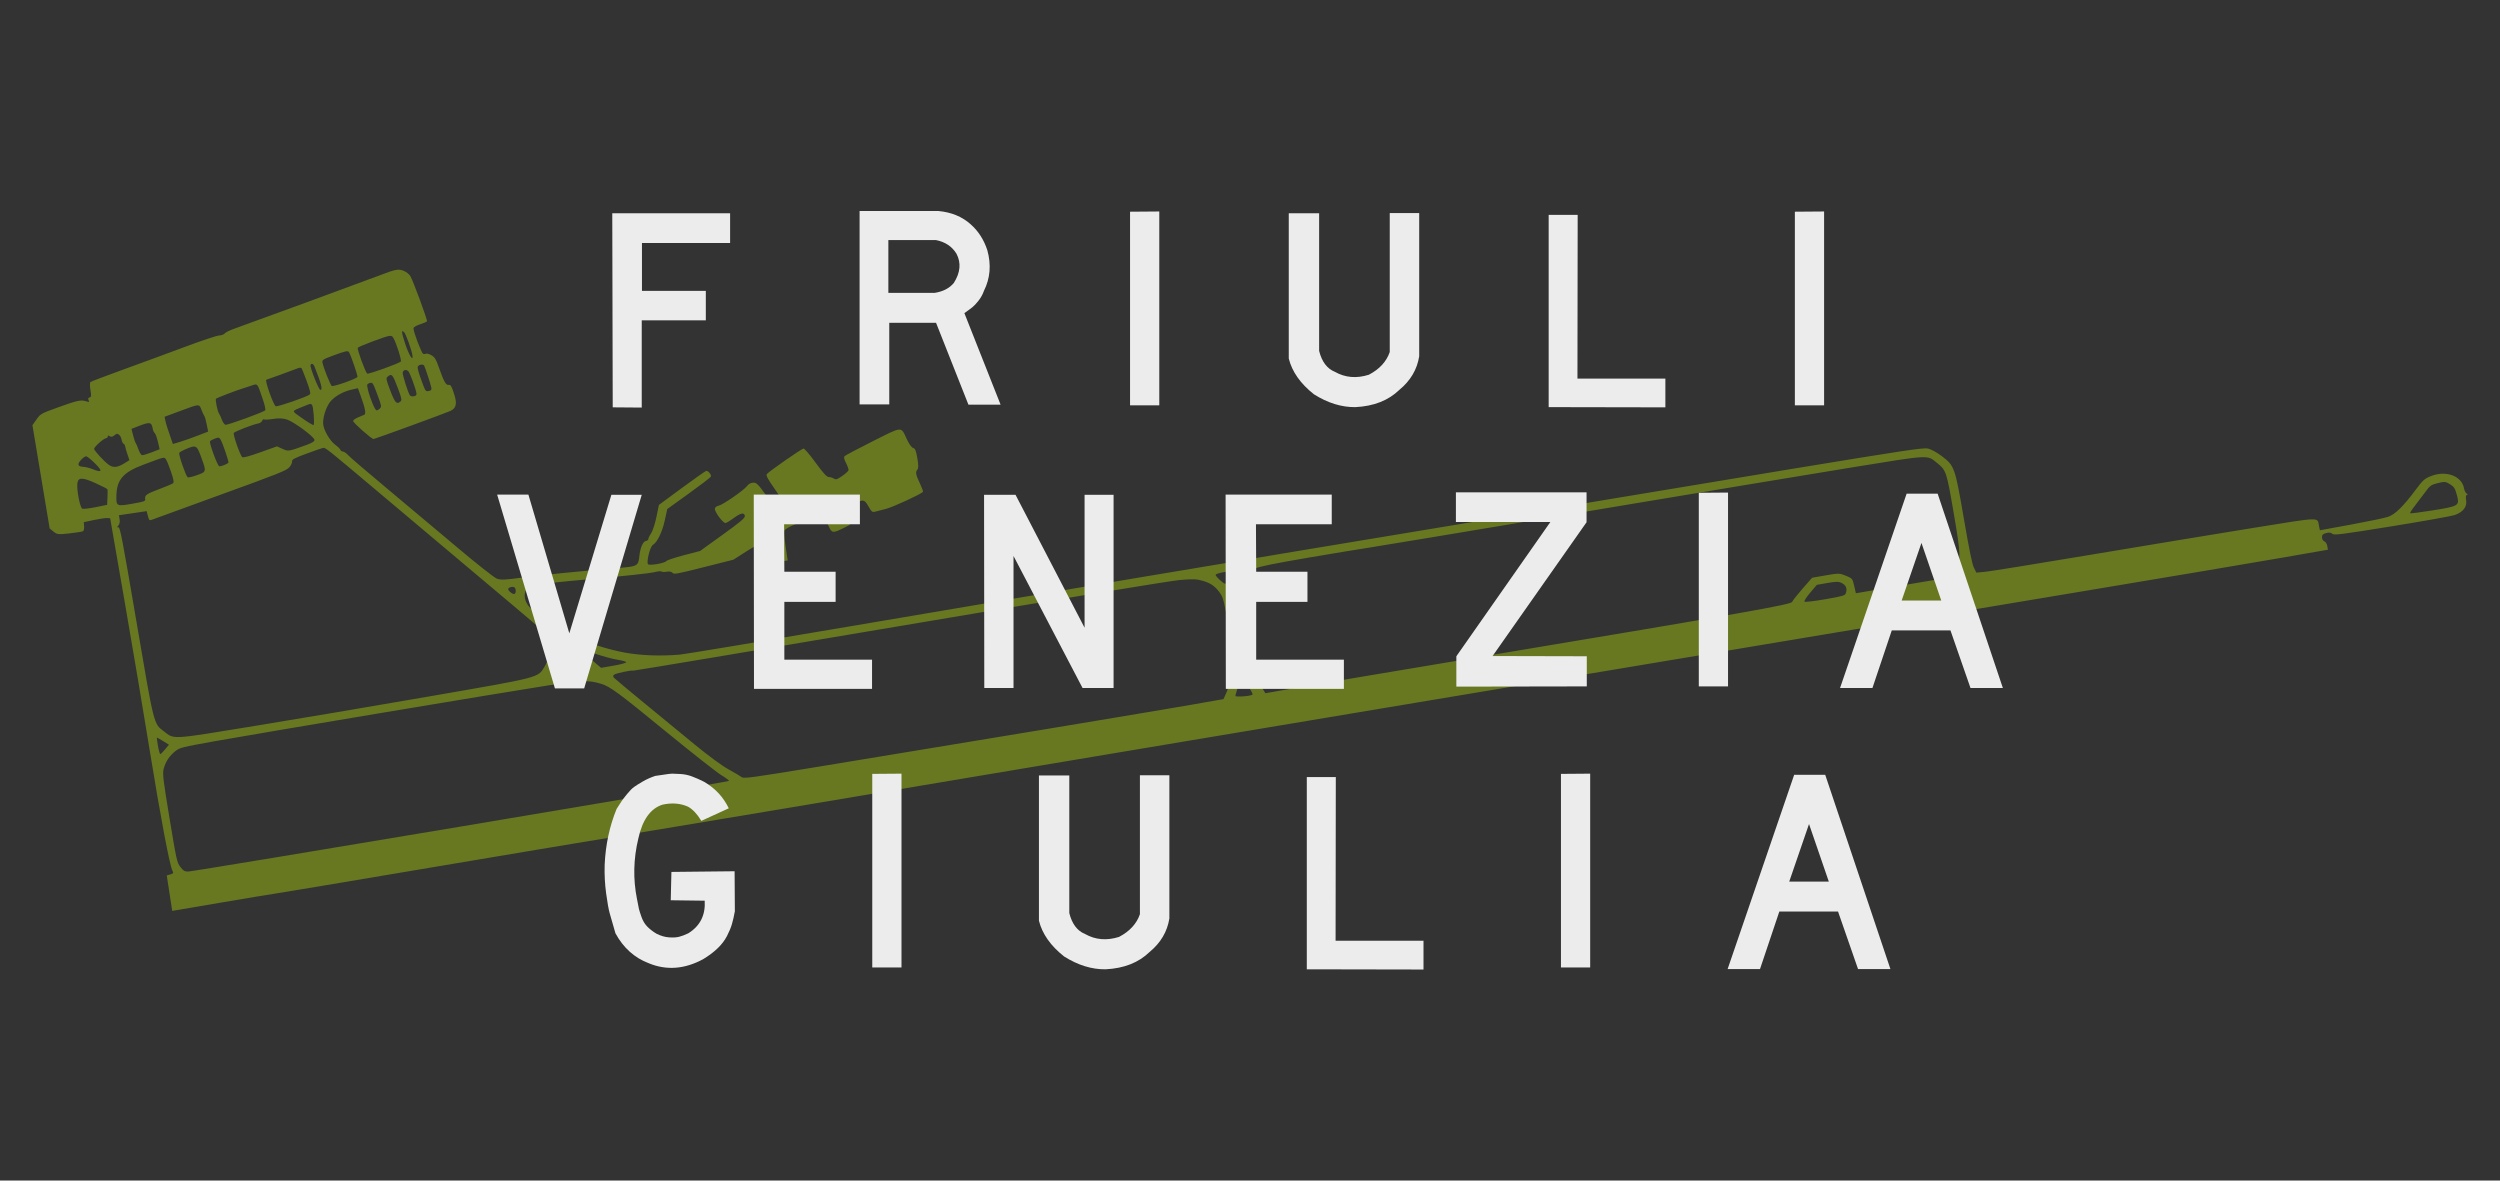 <?xml version="1.0" encoding="UTF-8" standalone="no"?> <!-- Created with Inkscape (http://www.inkscape.org/) --> <svg xmlns:dc="http://purl.org/dc/elements/1.1/" xmlns:cc="http://creativecommons.org/ns#" xmlns:rdf="http://www.w3.org/1999/02/22-rdf-syntax-ns#" xmlns:svg="http://www.w3.org/2000/svg" xmlns="http://www.w3.org/2000/svg" xmlns:sodipodi="http://sodipodi.sourceforge.net/DTD/sodipodi-0.dtd" xmlns:inkscape="http://www.inkscape.org/namespaces/inkscape" width="360" height="170" id="svg3132" version="1.1" inkscape:version="0.48.0 r9654" sodipodi:docname="svg-trentino.svg"><defs id="defs3134"></defs><g inkscape:label="Livello 1" inkscape:groupmode="layer" id="layer1" transform="translate(0,-882.362)"><g id="g3307" transform="translate(50.357,-45)"><rect style="fill:#333333;fill-rule:evenodd;stroke:none" id="rect3212" width="360" height="170" x="-50.357" y="927.362"></rect><path inkscape:connector-curvature="0" id="path3460" d="m 7.783,966.367 c 0.347,0.136 0.77,0.469 0.941,0.74 0.375,0.594 2.485,6.313 2.404,6.516 -0.031,0.079 -0.469,0.273 -0.973,0.431 -0.509,0.16 -0.939,0.407 -0.968,0.556 -0.074,0.376 1.138,3.596 1.393,3.703 0.116,0.049 0.295,0.039 0.399,-0.022 0.104,-0.061 0.452,0.036 0.773,0.216 0.499,0.279 0.668,0.563 1.153,1.942 0.658,1.871 0.963,2.404 1.337,2.338 0.307,-0.053 0.451,0.199 0.845,1.476 0.393,1.275 0.232,1.892 -0.592,2.274 -0.687,0.319 -10.718,3.988 -11.06,4.045 -0.244,0.042 -2.881,-2.282 -2.934,-2.584 -0.022,-0.125 0.28,-0.358 0.672,-0.518 0.391,-0.159 0.81,-0.337 0.931,-0.395 0.271,-0.13 0.125,-0.927 -0.47,-2.569 l -0.454,-1.254 -0.943,0.217 c -1.166,0.269 -2.246,0.863 -2.947,1.622 -0.586,0.634 -1.111,2.109 -1.124,3.156 -0.011,0.891 0.928,2.56 1.793,3.188 0.361,0.262 0.673,0.571 0.693,0.686 0.02,0.115 0.191,0.231 0.378,0.258 0.188,0.026 0.517,0.253 0.731,0.504 0.214,0.251 2.727,2.405 5.583,4.787 2.856,2.382 7.431,6.221 10.167,8.531 2.736,2.31 5.281,4.319 5.657,4.464 0.577,0.223 1.129,0.203 3.567,-0.131 2.565,-0.351 8.366,-0.928 14.313,-1.423 2.372,-0.197 2.527,-0.296 2.667,-1.695 0.121,-1.203 0.513,-2.099 0.953,-2.175 0.205,-0.036 0.357,-0.154 0.338,-0.262 -0.019,-0.108 0.151,-0.465 0.378,-0.793 0.227,-0.328 0.577,-1.391 0.778,-2.362 l 0.365,-1.766 3.291,-2.424 c 1.81,-1.333 3.392,-2.445 3.514,-2.472 0.278,-0.061 0.782,0.558 0.674,0.828 -0.044,0.11 -1.474,1.204 -3.179,2.431 l -3.099,2.232 -0.356,1.631 c -0.367,1.681 -1.086,3.161 -1.722,3.542 -0.403,0.242 -0.956,2.474 -0.688,2.776 0.204,0.23 2.415,-0.15 2.626,-0.451 0.088,-0.125 1.217,-0.503 2.511,-0.841 l 2.352,-0.615 3.257,-2.346 c 2.671,-1.924 3.245,-2.415 3.19,-2.728 -0.091,-0.521 -0.615,-0.403 -1.65,0.371 -0.457,0.342 -0.96,0.644 -1.117,0.672 -0.359,0.063 -1.632,-1.656 -1.548,-2.089 0.035,-0.178 0.27,-0.355 0.533,-0.401 0.577,-0.101 3.639,-2.217 4.103,-2.835 0.216,-0.289 0.526,-0.459 0.874,-0.479 0.484,-0.029 0.684,0.169 1.975,1.955 1.243,1.72 1.497,1.977 1.882,1.909 0.245,-0.043 0.529,-0.223 0.63,-0.401 0.154,-0.269 -0.057,-0.669 -1.258,-2.386 -1.166,-1.666 -1.405,-2.114 -1.245,-2.328 0.254,-0.34 4.961,-3.618 5.27,-3.67 0.128,-0.022 0.91,0.892 1.737,2.03 1.083,1.489 1.612,2.069 1.886,2.07 0.21,1.1e-4 0.542,0.1 0.738,0.22 0.318,0.196 0.452,0.154 1.218,-0.373 0.473,-0.326 0.881,-0.696 0.906,-0.823 0.025,-0.127 -0.134,-0.587 -0.354,-1.024 -0.305,-0.607 -0.354,-0.843 -0.21,-1.003 0.104,-0.115 1.923,-1.079 4.042,-2.141 4.392,-2.201 4.035,-2.179 4.914,-0.301 0.326,0.697 0.68,1.191 0.906,1.265 0.309,0.102 0.412,0.352 0.609,1.48 0.172,0.981 0.172,1.435 3.7e-4,1.636 -0.303,0.356 -0.232,0.733 0.387,2.031 0.276,0.579 0.465,1.104 0.421,1.167 -0.221,0.314 -4.388,2.234 -5.343,2.461 -0.604,0.144 -1.299,0.322 -1.544,0.396 -0.39,0.118 -0.513,0.02 -0.969,-0.774 -0.608,-1.059 -0.756,-1.068 -2.342,-0.146 -1.12,0.651 -1.101,0.584 -0.58,2.072 l 0.263,0.75 -0.929,0.463 c -1.528,0.761 -1.692,0.739 -2.133,-0.28 -0.383,-0.885 -0.472,-0.941 -1.209,-0.751 -0.216,0.056 -0.463,0.022 -0.548,-0.073 -0.394,-0.443 -3.863,0.624 -4.566,1.404 -0.127,0.141 -0.087,0.936 0.114,2.287 l 0.309,2.071 -1.571,0.275 -1.571,0.275 -0.298,-1.377 c -0.164,-0.757 -0.383,-1.437 -0.488,-1.51 -0.109,-0.076 -0.983,0.372 -2.046,1.05 l -1.855,1.184 -4.269,1.077 c -3.927,0.99 -4.287,1.055 -4.489,0.807 -0.135,-0.165 -0.461,-0.227 -0.846,-0.16 -0.345,0.06 -0.682,0.048 -0.749,-0.028 -0.067,-0.076 -0.557,-0.025 -1.087,0.113 -0.53,0.138 -4.628,0.578 -9.106,0.977 -4.478,0.399 -8.331,0.81 -8.562,0.912 -1.21,0.539 -1.253,2.16 -0.087,3.282 0.865,0.832 4.17,3.035 5.765,3.842 2.077,1.051 5.257,2.09 7.821,2.556 2.316,0.421 5.105,0.522 7.903,0.288 0.62,-0.052 11.492,-1.859 24.161,-4.015 24.925,-4.242 59.009,-9.955 88.847,-14.892 10.337,-1.71 20.792,-3.452 23.234,-3.87 2.442,-0.418 13.051,-2.179 23.576,-3.912 16.614,-2.736 19.238,-3.13 19.909,-2.989 0.433,0.091 1.302,0.566 1.977,1.079 1.859,1.416 1.917,1.579 3.205,9.066 0.764,4.443 1.191,6.526 1.44,7.022 l 0.353,0.705 1.333,-0.13 c 0.733,-0.072 7.663,-1.192 15.4,-2.489 7.737,-1.297 18.14,-3.015 23.118,-3.817 9.948,-1.603 9.222,-1.579 9.482,-0.311 l 0.133,0.649 4.477,-0.82 c 2.462,-0.451 4.865,-0.953 5.339,-1.115 1.016,-0.348 2.201,-1.506 3.96,-3.873 1.039,-1.398 1.298,-1.633 2.189,-1.987 2.209,-0.877 4.48,-0.034 4.797,1.779 0.051,0.29 0.209,0.609 0.353,0.71 0.203,0.142 0.211,0.192 0.039,0.222 -0.135,0.024 -0.172,0.323 -0.095,0.762 0.164,0.937 -0.459,1.731 -1.675,2.137 -0.47,0.157 -4.561,0.884 -9.091,1.617 -7.366,1.191 -8.266,1.304 -8.513,1.066 -0.185,-0.178 -0.477,-0.211 -0.883,-0.099 -0.482,0.133 -0.604,0.261 -0.592,0.624 0.009,0.274 0.144,0.502 0.338,0.57 0.181,0.063 0.365,0.352 0.418,0.658 l 0.096,0.545 -6.517,1.137 c -3.584,0.626 -16.597,2.818 -28.917,4.872 -26.736,4.457 -62.989,10.515 -97.092,16.224 -13.693,2.292 -31.019,5.192 -38.502,6.444 -7.483,1.252 -25.349,4.249 -39.702,6.66 -14.353,2.411 -30.14,5.046 -35.08,5.855 -4.941,0.809 -17.894,2.976 -28.784,4.816 -10.891,1.84 -20.303,3.414 -20.917,3.499 -0.614,0.085 -4.22,0.683 -8.013,1.329 l -6.897,1.175 -0.393,-2.551 -0.393,-2.551 0.516,-0.152 c 0.443,-0.131 0.486,-0.206 0.305,-0.53 -0.39,-0.697 -1.741,-7.846 -3.266,-17.276 -0.832,-5.146 -2.456,-14.785 -3.609,-21.419 l -2.096,-12.063 -0.43,-0.031 c -0.236,-0.017 -1.091,0.11 -1.899,0.282 l -1.469,0.313 0.046,0.595 c 0.025,0.327 -0.047,0.648 -0.161,0.712 -0.114,0.064 -0.992,0.204 -1.952,0.31 -1.628,0.18 -1.782,0.162 -2.298,-0.261 l -0.552,-0.453 -1.239,-7.432 -1.239,-7.432 0.583,-0.83 c 0.563,-0.802 0.666,-0.86 3.03,-1.714 2.821,-1.019 3.367,-1.14 4.094,-0.909 0.487,0.155 0.517,0.141 0.378,-0.163 -0.102,-0.223 -0.054,-0.348 0.148,-0.383 0.239,-0.042 0.263,-0.255 0.123,-1.058 -0.097,-0.553 -0.1,-1.074 -0.006,-1.157 0.093,-0.083 2.203,-0.886 4.689,-1.785 2.486,-0.899 6.488,-2.371 8.894,-3.272 2.406,-0.901 4.634,-1.643 4.951,-1.649 0.323,-0.007 0.68,-0.138 0.812,-0.299 0.13,-0.158 0.721,-0.455 1.314,-0.659 1.446,-0.498 18.87,-6.891 21.126,-7.751 2.214,-0.844 2.553,-0.904 3.341,-0.595 z m 0.195,10.465 c 0.543,1.662 1.224,2.745 1.048,1.665 -0.135,-0.83 -0.954,-3.086 -1.2,-3.309 -0.417,-0.377 -0.381,0.009 0.152,1.643 z m -4.642,-0.319 c -1.125,0.412 -2.103,0.831 -2.174,0.93 -0.128,0.181 1.098,3.537 1.36,3.72 0.179,0.125 4.659,-1.492 4.841,-1.748 0.138,-0.194 -0.63,-2.614 -1.073,-3.382 -0.275,-0.476 -0.399,-0.456 -2.954,0.48 z m -5.769,2.066 c -1.393,0.516 -1.558,0.624 -1.496,0.977 0.116,0.665 1.137,3.238 1.341,3.382 0.223,0.156 3.595,-1.033 3.704,-1.307 0.064,-0.16 -0.895,-2.972 -1.204,-3.529 -0.157,-0.282 -0.461,-0.22 -2.345,0.477 z m -3.21,1.352 c -0.113,0.286 1.169,3.53 1.409,3.566 0.387,0.059 0.152,-0.877 -0.848,-3.378 -0.158,-0.394 -0.443,-0.489 -0.562,-0.188 z m -4.255,1.362 c -1.126,0.407 -2.074,0.745 -2.107,0.751 -0.257,0.045 0.985,3.566 1.348,3.821 0.188,0.132 4.527,-1.363 4.889,-1.685 0.171,-0.152 0.089,-0.525 -0.42,-1.928 -0.348,-0.957 -0.689,-1.804 -0.759,-1.882 -0.07,-0.078 -0.302,-0.069 -0.515,0.02 -0.214,0.089 -1.31,0.496 -2.436,0.903 z m -5.566,2.025 c -0.893,0.276 -3.66,1.334 -3.789,1.449 -0.143,0.127 0.229,1.916 0.455,2.184 0.076,0.09 0.25,0.47 0.388,0.845 0.137,0.374 0.369,0.704 0.515,0.733 0.327,0.064 5.53,-1.83 5.722,-2.083 0.081,-0.107 -0.059,-0.762 -0.34,-1.586 -0.822,-2.409 -0.716,-2.284 -1.668,-1.961 -0.456,0.154 -1.033,0.344 -1.281,0.421 z m 25.254,-3.107 c -0.029,0.151 0.13,0.787 0.355,1.414 0.775,2.163 0.753,2.128 1.236,2.044 0.328,-0.058 0.43,-0.179 0.381,-0.459 -0.078,-0.444 -0.868,-2.87 -1.039,-3.189 -0.158,-0.295 -0.866,-0.151 -0.933,0.19 z m -34.305,6.372 -2.147,0.795 0.116,0.547 c 0.111,0.523 0.309,1.152 0.844,2.681 l 0.243,0.694 1.021,-0.307 c 0.562,-0.169 1.704,-0.572 2.538,-0.895 l 1.517,-0.587 -0.209,-1.043 c -0.115,-0.574 -0.262,-1.105 -0.327,-1.181 -0.065,-0.076 -0.23,-0.418 -0.367,-0.761 -0.425,-1.064 -0.187,-1.068 -3.229,0.058 z m 32.145,-5.581 c -0.056,0.286 0.72,2.768 1.024,3.275 0.075,0.125 0.335,0.192 0.578,0.149 0.323,-0.057 0.424,-0.18 0.376,-0.458 -0.128,-0.734 -0.959,-2.968 -1.177,-3.165 -0.305,-0.276 -0.729,-0.171 -0.801,0.198 z m -2.221,0.65 c -0.199,0.18 -0.134,0.468 0.439,1.968 0.682,1.782 0.931,2.04 1.48,1.534 0.206,-0.19 0.153,-0.444 -0.4,-1.916 -0.758,-2.017 -0.891,-2.157 -1.519,-1.586 z m -2.783,1.835 c 0.303,1.247 1.003,2.931 1.232,2.964 0.112,0.017 0.329,-0.101 0.483,-0.261 0.262,-0.272 0.244,-0.386 -0.284,-1.81 -0.735,-1.981 -0.749,-2.001 -1.224,-1.846 -0.362,0.118 -0.385,0.221 -0.206,0.954 z m -33.032,5.235 -1.02,0.397 0.238,0.943 c 0.131,0.519 0.298,1.013 0.371,1.098 0.073,0.085 0.255,0.503 0.405,0.93 0.15,0.426 0.375,0.796 0.502,0.82 0.127,0.025 0.75,-0.159 1.386,-0.408 l 1.156,-0.453 -0.255,-1.09 c -0.14,-0.599 -0.345,-1.155 -0.454,-1.236 -0.11,-0.08 -0.231,-0.331 -0.271,-0.556 -0.183,-1.048 -0.395,-1.094 -2.057,-0.447 z m -3.523,1.363 c -0.244,0.191 -0.417,0.215 -0.639,0.088 -0.216,-0.124 -0.294,-0.114 -0.268,0.034 0.02,0.114 -0.101,0.231 -0.268,0.261 -0.397,0.07 -1.746,1.295 -1.702,1.546 0.049,0.279 1.398,1.746 2.067,2.248 0.662,0.496 1.277,0.444 2.31,-0.195 l 0.711,-0.44 -0.282,-0.826 c -0.155,-0.454 -0.303,-0.971 -0.33,-1.148 -0.026,-0.177 -0.135,-0.356 -0.24,-0.398 -0.105,-0.042 -0.232,-0.305 -0.28,-0.583 -0.049,-0.279 -0.206,-0.589 -0.349,-0.69 -0.317,-0.223 -0.315,-0.223 -0.731,0.103 z m 27.295,-4.21 c -1.847,0.756 -1.829,0.566 -0.17,1.74 0.818,0.579 1.541,1.005 1.606,0.947 0.164,-0.146 -0.035,-2.677 -0.227,-2.894 -0.186,-0.209 -0.197,-0.208 -1.209,0.207 z m -6.578,2.478 c -0.725,0.127 -3.328,1.136 -3.477,1.348 -0.153,0.218 0.923,3.28 1.227,3.494 0.141,0.099 1.032,-0.142 2.6,-0.703 l 2.386,-0.854 0.797,0.359 c 0.856,0.386 0.817,0.392 3.444,-0.556 0.81,-0.292 1.164,-0.512 1.168,-0.723 0.007,-0.422 -2.973,-2.63 -3.981,-2.95 -0.564,-0.179 -1.192,-0.205 -1.979,-0.081 -0.634,0.1 -1.223,0.132 -1.311,0.07 -0.087,-0.061 -0.208,0.027 -0.267,0.199 -0.06,0.171 -0.333,0.349 -0.608,0.397 z m -25.485,5.233 c -0.561,0.626 -0.465,0.961 0.286,0.993 0.34,0.015 0.966,0.169 1.39,0.344 0.77,0.316 1.168,0.361 1.127,0.127 -0.061,-0.347 -1.826,-2.027 -2.084,-1.983 -0.164,0.028 -0.488,0.261 -0.719,0.519 z m 18.589,-2.693 c -0.161,0.205 1.037,3.489 1.316,3.606 0.192,0.081 1.176,-0.307 1.328,-0.524 0.085,-0.121 -0.813,-2.772 -1.118,-3.299 -0.189,-0.327 -0.314,-0.352 -0.81,-0.166 -0.323,0.121 -0.645,0.293 -0.715,0.383 z m -3.611,1.192 c -0.378,0.16 -0.747,0.377 -0.821,0.483 -0.141,0.201 0.92,3.298 1.206,3.519 0.089,0.069 0.698,-0.068 1.353,-0.304 1.359,-0.489 1.359,-0.489 0.629,-2.495 -0.682,-1.874 -0.729,-1.897 -2.367,-1.203 z m -6.07,2.226 c -2.787,1.047 -3.729,2.115 -3.803,4.305 -0.056,1.659 -0.009,1.686 2.256,1.29 1.781,-0.312 1.942,-0.37 1.886,-0.688 -0.094,-0.539 0.205,-0.747 2.078,-1.445 0.957,-0.357 1.83,-0.728 1.939,-0.825 0.154,-0.137 0.086,-0.509 -0.305,-1.67 -0.277,-0.822 -0.61,-1.63 -0.741,-1.797 -0.261,-0.333 -0.125,-0.367 -3.31,0.83 z m -9.43,2.686 c -0.105,0.956 0.391,3.483 0.709,3.618 0.151,0.064 1.019,-0.034 1.927,-0.22 l 1.652,-0.337 0.052,-1.057 c 0.029,-0.581 0.023,-1.116 -0.013,-1.187 -0.036,-0.072 -0.81,-0.469 -1.721,-0.883 -1.907,-0.867 -2.505,-0.851 -2.606,0.067 z m 32.998,-4.309 c -1.753,0.648 -2.122,0.845 -2.076,1.108 0.031,0.176 -0.144,0.558 -0.388,0.849 -0.39,0.465 -1.585,0.942 -9.928,3.964 -5.217,1.889 -9.659,3.508 -9.873,3.597 -0.34,0.141 -0.41,0.076 -0.571,-0.539 l -0.183,-0.7 -1.996,0.295 -1.997,0.295 0.103,0.587 c 0.06,0.342 -0.014,0.713 -0.178,0.889 -0.227,0.245 -0.227,0.294 -0.002,0.26 0.245,-0.037 0.553,1.568 2.597,13.562 2.574,15.1 2.469,14.682 3.944,15.813 1.556,1.194 0.836,1.236 13.039,-0.76 6.011,-0.983 17.341,-2.9 25.179,-4.259 16.197,-2.809 15.612,-2.658 16.618,-4.304 0.916,-1.498 0.886,-3.772 -0.064,-4.858 -0.606,-0.693 -0.305,-0.435 -10.512,-9.019 -4.488,-3.774 -10.729,-9.028 -13.868,-11.675 -6.869,-5.79 -7.124,-5.994 -7.453,-5.936 -0.143,0.025 -1.219,0.4 -2.391,0.833 z M 22.834,1012.13 c -0.112,0.28 0.722,0.927 0.942,0.731 0.208,-0.185 0.166,-0.764 -0.068,-0.928 -0.21,-0.148 -0.789,-0.018 -0.874,0.197 z m 7.096,9.567 c -0.063,0.672 -0.309,1.534 -0.567,1.989 -0.251,0.442 -0.401,0.864 -0.334,0.94 0.067,0.075 1.287,-0.067 2.712,-0.317 2.168,-0.379 2.573,-0.495 2.484,-0.711 -0.187,-0.452 -3.67,-3.264 -3.932,-3.175 -0.143,0.049 -0.3,0.6 -0.363,1.273 z m 3.549,-0.558 c 0.051,0.091 0.684,0.666 1.407,1.278 l 1.315,1.113 1.825,-0.319 c 1.004,-0.176 1.811,-0.396 1.795,-0.489 -0.016,-0.093 -0.581,-0.255 -1.254,-0.36 -0.673,-0.104 -2.045,-0.471 -3.048,-0.813 -1.855,-0.634 -2.205,-0.704 -2.04,-0.409 z m -61.089,13.647 c 0.116,0.661 0.272,1.187 0.348,1.17 0.076,-0.017 0.384,-0.33 0.685,-0.695 l 0.548,-0.663 -0.836,-0.517 c -0.46,-0.284 -0.863,-0.513 -0.895,-0.507 -0.032,0.01 0.036,0.551 0.151,1.212 z m 2.51,0.735 c -0.855,0.673 -1.429,1.54 -1.687,2.55 -0.181,0.709 -0.087,1.503 0.844,7.125 1.007,6.08 1.068,6.354 1.558,7.006 0.405,0.538 0.638,0.675 1.127,0.663 0.929,-0.024 77.766,-12.9 77.867,-13.049 0.048,-0.071 -0.431,-0.436 -1.064,-0.813 -0.633,-0.376 -4.171,-3.156 -7.862,-6.178 -7.057,-5.777 -8.156,-6.588 -9.485,-6.997 -1.765,-0.543 -2.845,-0.512 -7.513,0.214 -6.414,0.998 -42.036,6.959 -48.035,8.038 -4.823,0.867 -5.114,0.94 -5.75,1.441 z m 63.163,-11.002 c -0.142,0.129 -0.152,0.29 -0.027,0.43 0.11,0.123 2.005,1.706 4.212,3.518 2.207,1.811 5.531,4.542 7.387,6.069 1.984,1.633 4.011,3.123 4.92,3.618 0.85,0.463 1.695,0.962 1.878,1.108 0.303,0.242 1.276,0.111 10.982,-1.48 20.847,-3.418 48.868,-8.073 53.599,-8.903 l 4.806,-0.844 0.308,-0.666 c 0.56,-1.212 1.102,-3.455 1.116,-4.617 0.007,-0.63 -0.3,-2.947 -0.683,-5.148 -0.559,-3.215 -0.777,-4.129 -1.106,-4.643 -0.682,-1.067 -1.353,-1.58 -2.535,-1.94 -0.945,-0.288 -1.505,-0.309 -3.453,-0.132 -1.364,0.124 -18.074,2.874 -40.445,6.657 -20.966,3.546 -38.16,6.422 -38.209,6.391 -0.183,-0.113 -2.531,0.384 -2.749,0.582 z m 92.279,-15.287 c -1.903,0.78 -2.942,2.051 -3.159,3.863 -0.134,1.117 1.121,8.492 1.683,9.887 0.393,0.977 1.881,3.127 2.272,3.284 0.122,0.049 0.334,0.276 0.469,0.504 l 0.247,0.415 4.858,-0.844 c 2.672,-0.465 14.855,-2.513 27.072,-4.553 37.549,-6.269 43.797,-7.372 43.932,-7.758 0.063,-0.181 0.736,-1.036 1.494,-1.901 l 1.379,-1.573 1.953,-0.342 c 1.844,-0.323 2.006,-0.32 2.907,0.053 0.938,0.388 0.958,0.412 1.197,1.458 l 0.243,1.063 7.032,-1.189 7.032,-1.189 0.32,-0.764 c 0.754,-1.801 0.734,-2.396 -0.288,-8.36 -1.038,-6.061 -1.085,-6.2 -2.43,-7.281 -1.435,-1.153 -0.862,-1.183 -11.985,0.622 -5.502,0.893 -23.332,3.854 -39.621,6.581 -16.289,2.727 -30.161,5.032 -30.826,5.122 -0.665,0.091 -4.248,0.682 -7.962,1.315 -4.993,0.851 -7.031,1.264 -7.82,1.588 z m -5.649,0.927 c 0.047,0.268 1.184,1.304 1.39,1.268 0.237,-0.041 1.055,-1.377 1.014,-1.654 -0.025,-0.162 -0.396,-0.169 -1.237,-0.022 -0.728,0.127 -1.188,0.288 -1.167,0.407 z m 3.217,16.129 c -0.212,0.632 -0.374,1.209 -0.361,1.283 0.036,0.205 2.303,0.028 2.458,-0.193 0.137,-0.195 -1.341,-2.299 -1.586,-2.259 -0.069,0.012 -0.298,0.537 -0.51,1.169 z m 82.399,-13.578 c -0.528,0.622 -0.898,1.201 -0.821,1.287 0.077,0.087 1.401,-0.066 2.986,-0.343 2.627,-0.46 2.858,-0.529 2.977,-0.889 0.213,-0.645 0.032,-1.111 -0.554,-1.426 -0.46,-0.247 -0.816,-0.252 -2.091,-0.029 l -1.537,0.269 -0.96,1.131 z m 88.504,-14.402 c -0.446,0.612 -1.126,1.512 -1.512,2 -0.385,0.488 -0.65,0.923 -0.588,0.967 0.062,0.043 1.487,-0.14 3.167,-0.407 3.881,-0.618 3.97,-0.674 3.549,-2.236 -0.26,-0.964 -0.395,-1.175 -0.988,-1.543 -0.625,-0.388 -0.782,-0.403 -1.752,-0.16 -0.991,0.248 -1.122,0.344 -1.876,1.379 z" style="fill:#677821"></path><g transform="translate(-50.356,687.7)" id="text3214" style="font-size:32.381px;font-style:normal;font-variant:normal;font-weight:normal;font-stretch:normal;text-align:center;line-height:125%;letter-spacing:0px;word-spacing:0px;text-anchor:middle;fill:#ececec;fill-opacity:1;stroke:none;font-family:ICAO_new;-inkscape-font-specification:ICAO_new"><path inkscape:connector-curvature="0" id="path3244" d="m 88.166,270.375 0.065,27.944 4.177,0.033 0,-12.564 9.229,0 0,-4.242 -9.197,0 0,-6.897 12.693,0 0,-4.274 z"></path><path inkscape:connector-curvature="0" id="path3246" d="m 127.923,274.228 6.832,0 c 1.339,0.259 2.332,0.917 2.979,1.975 0.69,1.317 0.561,2.72 -0.389,4.21 -0.626,0.755 -1.543,1.23 -2.752,1.424 l -6.67,0 z m -4.144,-4.177 0,27.847 4.274,0 0,-11.754 6.736,0 4.662,11.786 4.631,0 -5.214,-13.179 c 0.497,-0.346 0.88,-0.627 1.15,-0.842 0.27,-0.216 0.572,-0.54 0.907,-0.971 0.335,-0.432 0.588,-0.896 0.761,-1.393 0.907,-1.813 1.069,-3.767 0.486,-5.861 -0.497,-1.511 -1.296,-2.752 -2.396,-3.724 -1.231,-1.101 -2.774,-1.738 -4.631,-1.91 z"></path><path inkscape:connector-curvature="0" id="path3248" d="m 162.726,270.148 0,27.88 4.21,0 0,-27.913 z"></path><path inkscape:connector-curvature="0" id="path3250" d="m 185.581,270.375 0,20.918 c 0.475,1.899 1.684,3.615 3.627,5.149 1.986,1.252 3.973,1.867 5.959,1.846 2.655,-0.13 4.77,-0.961 6.346,-2.494 1.598,-1.316 2.548,-2.924 2.85,-4.824 l 0,-20.627 -4.242,0 0,20.011 c -0.475,1.382 -1.479,2.472 -3.011,3.271 -1.77,0.561 -3.4,0.421 -4.89,-0.421 -1.123,-0.453 -1.878,-1.457 -2.267,-3.011 l 0,-19.817 z"></path><path inkscape:connector-curvature="0" id="path3252" d="m 223.007,270.602 0,27.686 16.806,0.032 0,-4.144 -12.661,0 0.032,-23.573 z"></path><path inkscape:connector-curvature="0" id="path3254" d="m 258.459,270.148 0,27.88 4.21,0 0,-27.913 z"></path><path inkscape:connector-curvature="0" id="path3256" d="m 79.909,338.796 4.21,0 8.29,-27.88 -4.372,0 -6.056,19.947 -5.893,-19.979 -4.501,0 z"></path><path inkscape:connector-curvature="0" id="path3258" d="m 123.824,310.883 -15.284,0 0.033,27.978 17,0 0,-4.21 -12.628,0 0,-8.322 7.383,0 0,-4.339 -7.383,0 -0.033,-6.832 10.913,0 z"></path><path inkscape:connector-curvature="0" id="path3260" d="m 141.736,338.732 4.21,0 0,-19.008 9.94,19.008 4.469,0 0,-27.816 -4.177,0 0,19.137 -9.941,-19.137 -4.533,0 z"></path><path inkscape:connector-curvature="0" id="path3262" d="m 191.77,310.883 -15.284,0 0.033,27.978 17,0 0,-4.21 -12.628,0 0,-8.322 7.383,0 0,-4.339 -7.383,0 -0.033,-6.832 10.913,0 z"></path><path inkscape:connector-curvature="0" id="path3264" d="m 209.649,310.56 0,4.274 13.6,0 -13.535,19.331 0,4.372 18.782,-0.033 0,-4.339 -13.568,-0.032 13.535,-19.267 0,-4.307 z"></path><path inkscape:connector-curvature="0" id="path3266" d="m 244.626,310.625 0,27.88 4.21,0 0,-27.913 z"></path><path inkscape:connector-curvature="0" id="path3268" d="m 279.539,326.135 -5.699,0 2.849,-8.29 z m 8.872,12.597 -9.39,-27.978 -4.469,0 -9.585,27.978 4.663,0 2.785,-8.29 8.451,0 2.883,8.29 z"></path><path inkscape:connector-curvature="0" id="path3270" d="m 105.782,365.122 -9.099,0.097 -0.097,4.08 4.89,0.064 c 0.129,2.073 -0.659,3.638 -2.364,4.696 -0.497,0.237 -0.939,0.404 -1.328,0.502 -0.389,0.097 -0.874,0.124 -1.457,0.081 -0.583,-0.043 -1.176,-0.216 -1.781,-0.518 -0.54,-0.323 -0.987,-0.669 -1.343,-1.036 -0.356,-0.367 -0.631,-0.826 -0.826,-1.377 -0.194,-0.551 -0.319,-0.939 -0.373,-1.166 -0.054,-0.227 -0.146,-0.696 -0.276,-1.408 -0.582,-2.893 -0.517,-5.807 0.195,-8.743 0.583,-2.677 1.738,-4.297 3.465,-4.858 1.36,-0.302 2.591,-0.205 3.692,0.292 0.69,0.389 1.327,1.069 1.91,2.041 l 3.951,-1.813 c -0.777,-1.619 -1.965,-2.893 -3.562,-3.821 -0.648,-0.323 -1.236,-0.582 -1.764,-0.777 -0.529,-0.194 -1.079,-0.308 -1.651,-0.34 -0.572,-0.033 -0.966,-0.049 -1.182,-0.049 -0.216,2e-5 -0.653,0.054 -1.311,0.162 -0.658,0.108 -1.031,0.162 -1.117,0.162 -0.648,0.216 -1.241,0.481 -1.781,0.794 -0.54,0.313 -0.961,0.577 -1.263,0.793 -0.302,0.216 -0.653,0.572 -1.052,1.069 -0.4,0.497 -0.648,0.821 -0.745,0.971 -0.097,0.151 -0.34,0.529 -0.728,1.133 -1.015,2.482 -1.587,5.159 -1.716,8.03 -0.043,1.403 0.027,2.774 0.21,4.113 0.183,1.339 0.351,2.283 0.502,2.834 0.151,0.55 0.432,1.527 0.842,2.93 1.144,2.094 2.741,3.529 4.792,4.307 2.548,1.057 5.16,0.863 7.836,-0.583 0.82,-0.497 1.516,-1.02 2.089,-1.571 0.572,-0.55 1.02,-1.139 1.344,-1.764 0.324,-0.626 0.561,-1.198 0.712,-1.716 0.151,-0.518 0.292,-1.134 0.421,-1.846 z"></path><path inkscape:connector-curvature="0" id="path3272" d="m 125.605,351.101 0,27.88 4.21,0 0,-27.913 z"></path><path inkscape:connector-curvature="0" id="path3274" d="m 149.606,351.328 0,20.918 c 0.475,1.899 1.684,3.615 3.627,5.149 1.986,1.252 3.973,1.867 5.959,1.846 2.655,-0.13 4.77,-0.961 6.346,-2.494 1.598,-1.316 2.548,-2.924 2.85,-4.824 l 0,-20.627 -4.242,0 0,20.011 c -0.475,1.382 -1.479,2.472 -3.011,3.271 -1.77,0.561 -3.4,0.421 -4.89,-0.421 -1.123,-0.453 -1.878,-1.457 -2.267,-3.011 l 0,-19.817 z"></path><path inkscape:connector-curvature="0" id="path3276" d="m 188.178,351.555 0,27.686 16.806,0.032 0,-4.144 -12.661,0 0.032,-23.573 z"></path><path inkscape:connector-curvature="0" id="path3278" d="m 224.776,351.101 0,27.88 4.21,0 0,-27.913 z"></path><path inkscape:connector-curvature="0" id="path3280" d="m 263.348,366.612 -5.699,0 2.849,-8.29 z m 8.872,12.597 -9.39,-27.978 -4.469,0 -9.585,27.978 4.663,0 2.785,-8.29 8.451,0 2.883,8.29 z"></path></g></g></g></svg> 